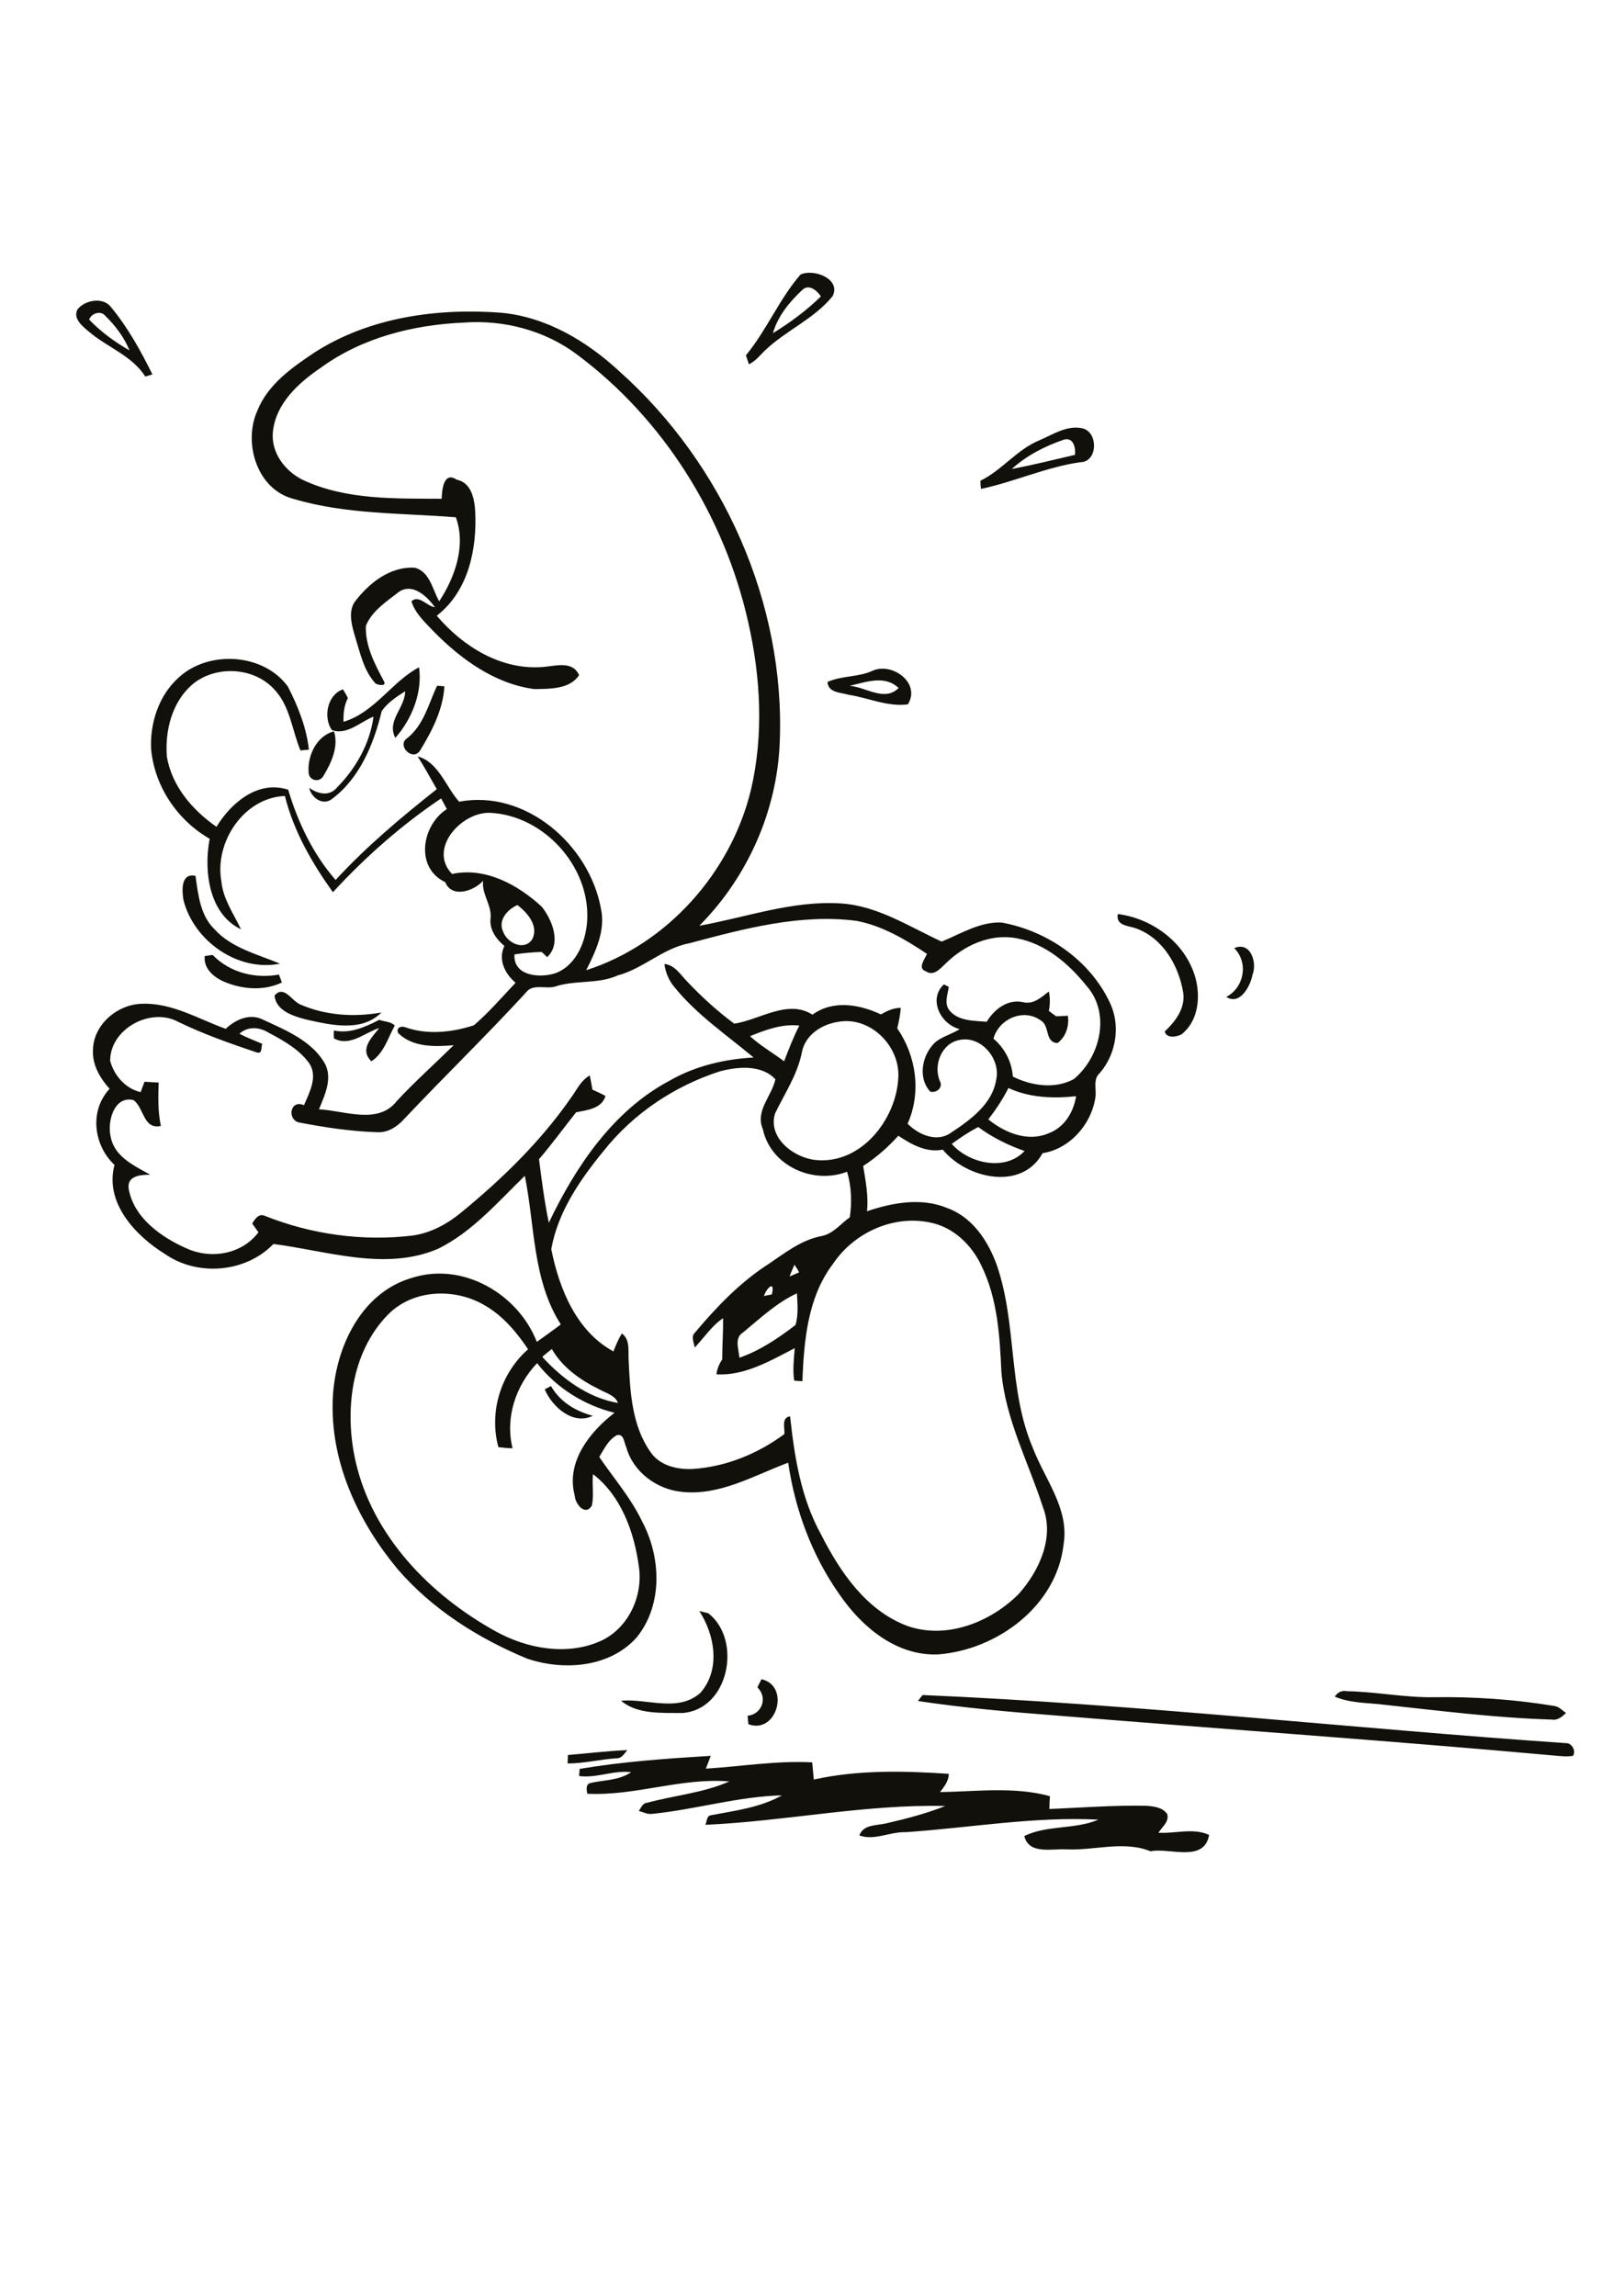 <?xml version="1.0" encoding="utf-8"?>
<!-- Generator: Adobe Illustrator 21.0.2, SVG Export Plug-In . SVG Version: 6.00 Build 0)  -->
<svg version="1.2" baseProfile="tiny" id="Layer_1" xmlns="http://www.w3.org/2000/svg" xmlns:xlink="http://www.w3.org/1999/xlink"
	 x="0px" y="0px" viewBox="0 0 595.3 841.9" overflow="scroll" xml:space="preserve">
<path fill="#12100B" d="M212.6,648.7c15.9-2.7,32-3.8,48.1-4.8c-0.6,1.6-1.2,3.1-1.8,4.7c13-0.8,26-3,39-2.3
	c0.2,2.1,0.4,4.2,0.6,6.3c16.2-3.6,33-3.2,49.5-2.1c0,2.7-1.7,4.7-3.2,6.7c13.4-0.2,27.2-2.1,40.3,1.5c-0.1,1.5-0.2,3.1-0.2,4.7
	c11.8-0.5,23.5-1.4,35.3-1.2c2.8,0.2,6.1,0.5,7.9,3c0.9,2.8-1.9,4.8-3.2,6.9c6.2,0.4,12.7-1.9,18.6,0.8c-1.8,10.3-14.5,4.6-21.5,6
	c-9.9-4-20.6-0.2-30.9-0.7c-5.2-0.3-13.8,2-15.4-4.9c8.5-4.1,18.5-2.3,27.2-6c-23.6-1.2-47.2,3-70.7,4.6c-5.8-0.2-11.4,3.2-17,1.2
	c1.5-4.1,6.3-3.6,9.7-4.4c7.4-1.7,14.8-3.6,21.8-6.4c-29.5-0.7-58.6,5.6-88,6.9c0.6-1.1,0.4-3.2,2-3.5c8.9-1.7,18.1-2.8,26.1-7.3
	c-16.1,0.4-31.7,5.2-47.7,6.8c-1.7,0.2-3.3-0.7-4.8-1.1c0.9-1.2,1.4-2.9,3.1-3c10-2.7,20.6-3.6,30.1-7.8
	c-17.5-1.5-34.6,5.4-52.1,4.5c-0.2-1.4-0.7-3.2,1-3.9c5.1-1.2,10.6-0.9,15.1-4c-6.5-0.8-12.7,2.3-19.1,1.4
	C212.4,650.8,212.6,649.4,212.6,648.7 M208.3,643.6c7.3-0.6,14.5-1.5,21.8-1.8c-1.1,1.2-2,3.1-4,3c-6,0.4-11.9,1.9-17.9,1.9
	C208.2,645.7,208.3,644.7,208.3,643.6 M336.7,623.8c0.4-0.6,1.3-1.7,1.7-2.2c79,3.4,157.8,12.3,236.7,17.7c1.8,0.6,2.9,2.9,1.9,4.6
	c-2.3,0.4-4.6,0.1-6.9-0.1c-60.9-5.5-121.9-9.7-182.9-14.7C370.3,627.8,353.4,626.3,336.7,623.8 M489.6,622.2c1-1.6,2.6-2.4,4.5-2
	c10.7,0.2,21.3,2.4,32,2.2c14.7-0.2,29.4,0.8,43.9,3.2c1.8,0.2,3,1.6,4.4,2.6c-1.5,1.4-3.1,2.8-5.3,2.4c-20.4-0.6-40.7-3.2-61.1-5.4
	C501.9,624.4,495.5,624.7,489.6,622.2 M279.3,615.8c10.7,2.4,5.6,20.4-4.8,16.5c-0.1-0.8-0.2-2.3-0.3-3.1c5.3-0.5,7.5-6.7,3.6-10.4
	C278.3,617.8,278.8,616.8,279.3,615.8 M256.5,590.8c0.8,0.2,2.5,0.6,3.3,0.8c12.6,9.9,7.5,35.5-9.6,36.6c-7.4-0.1-16.4,0.6-22.4-4.5
	c9.5-0.9,20.9,4.4,29.1-2.9C264.4,612.3,262.2,599.6,256.5,590.8 M199.8,509.5c0.6-0.3,1.7-0.9,2.3-1.2c3.3,5.8,9,9.2,15.3,10.9
	C210.2,522.8,202.5,515.9,199.8,509.5 M122.5,377.9c5.9,1.3,11.5-1.3,16.6-3.9c1.9,0.7,4.3,0.6,5.7,2.1c-2.5,4.5-4,10.2-8.6,13.1
	c-4.4-4.4,0-8.5,2.9-12.2c-5.3,1.7-10.9,7-16.6,3.8C122.4,379.8,122.4,378.9,122.5,377.9 M100.7,365.1c3.4-4,6.2,1.8,9.3,3.2
	c9.3,4.1,19.9,4.8,29.9,3c-7.2,7.3-18.6,4.6-27.5,2.6C107.7,372.7,101.2,370.7,100.7,365.1 M75.1,350.6c0.7-0.1,2.1-0.3,2.9-0.4
	c6.3,6.5,15.6,8.8,24.3,7.2c0.3,0.7,0.8,2.2,1.1,2.9c-6.9,3.3-15.1,2.5-21.9-0.6C78,358,74.6,354.9,75.1,350.6 M452.7,347.7
	c6-2.6,8.5,5.3,6.7,9.8c-0.8,4.2-4.6,11.3-9.6,8.1C456.4,362.1,458,353,452.7,347.7 M410,335.2c12.8,1.6,25,10.7,28.5,23.5
	c1.9,7,1,15.8-5.1,20.6c-1.8,1-5.5,1.6-6.2-1c3.9-3.7,7.6-8.5,6.8-14.2c-1.6-9.9-7.4-20-17.2-23.6
	C413.9,339.4,409.2,339.6,410,335.2 M67.3,330.1c-0.6-3.5-1-10.1,4.4-8.9c1,6.8,1.7,14.4,6.9,19.5c6.3,7,15.8,9.2,24.1,12.7
	C87.3,356.5,71.1,345.1,67.3,330.1 M113.2,283.2c-0.5-6.1,3-13.4,9.3-15c1.8,5.6-1,11.6-3.9,16.4
	C117.1,287.2,113.2,286.2,113.2,283.2 M160.3,251.5c0.7,0,2,0.1,2.7,0.2c-0.5,8.5-4.5,16.3-8.9,23.5c-2.7,4.3-8.9-2-4.6-4.6
	C155.5,265.7,157.2,258.1,160.3,251.5 M311.6,251.5c5.9,0.4,12.9,6,18,0.8C324.4,247.4,317.6,250.2,311.6,251.5 M320,246
	c7.1-3.3,17.9,4.4,13,12.3c-7.4,1-14.5-2.4-21.7-3.5c-3-0.9-7.5-0.7-7.8-4.7C308.8,247.7,314.8,248.4,320,246 M126,264.7
	c11.4-3.4,17.7-14.7,27.7-20c1.3,9.2-2.6,19-8.7,25.9c-3.3-6.3,3.6-11,3.6-17.1c-3.1,2-6.5,4.2-8.6,7.3c-2.9,12-8,24.5-18.1,32.1
	c-3.4,2.8-7.7-0.3-8.5-4c3.2,2.3,7.5,3.3,10.3-0.2c6.9-7,12-16.1,13.3-25.9c-4.8,1.9-9.9,7-15.3,4.9c-3.2-4.6-1.7-12.9,4.1-14.9
	c0.6,1,1.3,2.1,1.8,3.2C126.2,258.7,125.9,261.7,126,264.7 M371.1,172c7.8-1.5,15.5-3.4,23.2-5.2c0.3-2.6-0.6-6.5-4-5.6
	C383.3,163.6,376.6,167,371.1,172 M381.4,161.4c4.9-2.1,10-5.6,15.7-4.3c5.8,1.4,5.6,12.4-0.9,12.4c-12.5,1.8-24.1,7.2-36.4,9.8
	c-0.1-0.8-0.2-2.3-0.2-3C367.6,172.4,373,164.8,381.4,161.4 M198.9,497.6c7.3,8,16.9,15.1,27.8,16.9c-1.2-2.9-4.4-3.6-6.9-5
	c-6.9-3.4-13.5-8-17.4-14.8C201.2,495.7,200,496.6,198.9,497.6 M272.6,488.6c-3.4,2-1.6,6.2-1.4,9.3c7.6-2.6,14.3-7.2,20.6-12
	c1.1-3.8,0.7-7.8,0.5-11.6C284.9,477.7,278.9,483.4,272.6,488.6 M142.2,482.2c-13.5,13.9-15.9,35.3-11.8,53.6
	c6.2,27.5,27.4,49.2,51.5,62.5c11.6,6.4,26.3,9,38.6,3.4c10.1-4.7,15.5-16.6,13.8-27.4c-1.7-12.5-6.5-25.8-16.8-33.7
	c-0.4,3.8,0.4,7.7-0.4,11.5c-2.4,4.1-6.2-0.6-6.3-3.7c-3.3-12.2,5.5-23.3,14.6-30.3c-11.2-2.8-21.3-9.1-28.4-18.2
	c-7.8,8.2-11.8,20-9,31.2c-1.8,0-3.5-0.2-5.2-0.4c-3.5-13,0.9-27.1,10.9-35.9c-4.1-6.1-9-12-15.4-15.8
	C167.3,472.2,151.5,472.6,142.2,482.2 M280.2,475.3c0.7-0.2,2.2-0.5,2.9-0.6C284.4,469.5,281.3,472,280.2,475.3 M291.4,463.8
	c-0.6,1.4-1.3,2.9-1.8,4.3c1.2-0.5,2.4-1,3.5-1.5C292.6,465.6,292,464.7,291.4,463.8 M349.1,419.5c6.3,7.2,19.6,10.2,26.7,2.6
	c-6-2.1-11.9-5-17-8.8C355.4,415.1,352.2,417.2,349.1,419.5 M362.5,410.5c6,4.9,14.5,8.4,22.1,5.1c5.8-2.1,9.2-7.8,10.1-13.6
	c-8.3,0.9-17.1,0.6-24.8-3C367.8,403.1,365.3,406.9,362.5,410.5 M264,392.9c-16.7,5.4-31.8,15.5-42.7,29.3
	c-8.6,10.5-16.7,22.3-19.1,35.9c2.9,14.5,9.2,30.1,22.8,37.5c0.9-2.3,1.8-4.5,3.1-6.6c3.2,2.4,2.2,6.6,2.5,10.1
	c0.5,11.4,1.2,23.8,8,33.4c3.4,5,9.8,6.5,15.5,6.2c12.2-0.8,23.9-5.6,33.6-12.8c0.2-2.3-1.2-6,2.1-6.5c1.6,14.9,4,30.1,11.4,43.4
	c7,13.8,16.6,27.9,31.7,33.5c14.3,5,30.4-1.4,40.7-11.7c7.5-8.4,13.3-20.7,8.9-32c-5.3-16.4-13.7-32.1-15.2-49.5
	c-0.6-13.2-1.4-26.8-7.3-38.9c-3.6-7.7-10.4-14.3-19-15.9c-13.5-2.8-27.8,3.8-35.4,15.1c-9.4,12.3-10.7,28.3-11.3,43.1
	c-0.8,0-2.3-0.1-3-0.2c-0.6-4-0.1-7.9,0.2-11.9c-8.9,4.6-18.4,10.2-28.7,9.6c0.2-2,1-3.8,2.1-5.5c0-5,0.4-10.1,0.3-15.1
	c-4.2,2.9-7,7.2-10.4,10.8c-0.2-1.8-1.5-4,0.1-5.5c7.9-9.4,16.5-18.4,26.9-25.1c6.1-4.1,12.1-8.9,19.5-10.3c4.3-0.8,7-4.5,10.4-6.9
	c0.8-5.6,0.6-11.3-1-16.7c-12.4,4.8-28-2.1-30.9-15.6c-2.9-6.8,3.3-12.1,4.6-18.3C279.4,390.4,270.7,391.1,264,392.9 M275.1,380
	c3.8,3.5,8.4,6.1,12.5,9.2c1.7-4.4,3.4-8.9,5.6-13.1C287,375.4,280.9,377.6,275.1,380 M307.6,374.7c-6.2,0.9-12.3,4.8-13.5,11.3
	c-1.6,8.1-6.3,15-9.8,22.3c-2.8,8.9,6.8,16.3,14.9,17.1c16.6,1.7,29.6-14.9,30.3-30.3C330.1,383.6,319.3,372.7,307.6,374.7
	 M252.9,345.9c-9.7,1.8-16.9,9.3-26.3,11.8c-7.3,3.3-15.5,1.6-23,4.1c-3.5,1-8.2-1.2-10.7,2.2c-14.5,15.8-29.9,30.7-44.6,46.3
	c-2.6,2.9-6.1,5.2-10.1,4.9c-9.6-0.3-19.3-1.8-28.7-3.6c-4.3-1.3-3-8.5,2-6.3c2-4.7,5.2-10.5,1.9-15.4c-3.7-5.1-9.4-8.3-14.9-11.2
	c-3.4-2.1-7.6-2.4-10.7,0.4c2.7,1.4,5.6,2.5,8.4,3.7c-0.5,1.2,0.1,3.7-1.9,3.2c-9.8-3.3-19.5-6.7-28.8-11.2
	c-10.1-5.6-25.1,2.4-25.1,14.2c1.4,5.4,5.7,10.3,11.2,11.5c0.5-1.3,0.9-2.6,1.4-3.8c1.8,0.1,3.5,0.2,5.2,0.3
	c-0.2,5.4-0.3,10.6,0.8,15.9c-6.5,1.5-6.2-6.9-10.1-9.5c-7.2-1.6-9.6,8.1-8.3,13.5c1.4,7.4,8.7,10.6,14.5,13.9
	c-3.5,0-8.6,0.3-7.9,5.2c1.9,10.6,11.9,17.7,21.2,21.8c9,4.1,20.3,2.2,26.4-5.9c-0.8-1.1-1.5-2.1-2.3-3.2c1-1.6,2.4-3.9,4.7-2.8
	c17.1,6.8,35.8,9.4,54.1,7.2c6.6-0.9,12.7-4.2,17.8-8.4c15-12.3,29-25.9,40.1-41.8c2.2-2.9,3.7-6.6,7.1-8.5c0.4,1.7,0.7,3.5,1,5.2
	c1.6,0.7,3.3,1.5,4.8,2.3c-1.4,4.7-6.8,5.2-10.8,6c-4.5,5.7-8.8,11.6-13.6,17.2c1,7.8,2,15.6,3.6,23.3c9.9-20.7,23.6-41.1,44.3-52.1
	c9.4-5.4,20.1-7.9,30.8-8.5c-9.9-8.3-20.9-15.7-29.1-25.9c-2-2.4-3.2-5.3-3.6-8.4c3.9,0.4,5.9,4,8.4,6.5c5.3,5.6,11,10.8,17.2,15.4
	c9.4-1.4,19.6-9.1,28.7-3.3c7.6-5.5,17.2-3.8,25.1-0.1c2.3-1.3,4.6-2.4,7.3-2.4c-0.2,2.5-0.7,5.1-1.3,7.5c7,10.2,8.9,23.5,3.8,35
	c4,4,10.7,7,15.9,3.3c7.1-4.7,15.2-10.5,16.6-19.5c1.7-7.6-5.6-16.3-13.6-14.5c-6.5,1.3-9.5,9.2-7.1,15c1.4,2.3-1.2,4.6-3.5,3.9
	c-4.8-5.2-2.9-13.9,2.1-18.3c2.6-2,5.9-2.8,8.7-4.6c-6.9-1.7-11.7-10.9-5.8-16.4c0.5,0.2,1.4,0.7,1.8,0.9c-0.4,2.9-1.8,6.1,0.3,8.7
	c3.3,3.9,8.9,3.7,13.6,4.1c2.8-4.6,7.7-8.4,13.3-7.2c3.8,1,6.8-1.8,9.5-3.9c0.5,2.3,0.5,4.7,0,7.1c0.9,0.7,1.8,1.4,2.7,2
	c1.4-0.1,2.9-0.1,4.3-0.2c0.5,3.7-0.7,7.7-3.8,10c-4.8-0.2-2.7-6.4-6.2-8.3c-6.3-4.6-15.4-0.5-17.3,6.7c4.1,3.5,6.7,8.4,7.1,13.9
	c6.8,3.4,15.5,4.7,22.4,0.9c9.7-8.1,13.6-24.1,4.6-34.2c-6.5-8.1-15-15.4-25.5-17.4c-9.7-1.9-19.5,2.6-26.3,9.4
	c-1.9,1.8-4.3,4.6-7.1,2.7c-3.2-1.1-0.4-4.4,0.4-6.4c-7.9-5.3-16.4-10.3-25.8-12.1C293.6,335,272.8,340.6,252.9,345.9 M184.6,341.8
	c1.5,4.1,7.9,7.1,10.7,2.5c2.3-4.9-1.9-9.6-5.5-12.4C186.1,333.5,182.5,337.5,184.6,341.8 M165.8,320.5c12.2-2.6,24.1,3.9,32.9,12
	c3.9,4.9,7.3,13.5,2,18.5c-0.5-0.5-1.5-1.4-2-1.9c-3.4,0.1-6.7,0.4-10,0.9c-0.5,8.1,9.6,8.8,15.3,6.8c7.7-3.1,11.1-12.1,11.4-19.8
	c0.8-19.4-15.9-37.8-35.3-38.9C169.5,297.4,156.8,311.2,165.8,320.5 M115.3,129.3c20.2-13,45.1-16.4,68.7-14.6
	c16.5,1.6,31.2,10.4,43.2,21.5c38,33.9,60.9,85,58.8,136.1c-1,25.1-11.8,49.4-29.5,67.2c17.2-3.1,34.1-9.3,51.8-8.2
	c13.5,0.8,25.1,8.5,37.1,14c7.1-2.9,14-7.3,21.9-7c16.7,3,32.3,13.7,39.7,29.2c4.1,8.4,2.5,18.9-3.6,26c-2.6,2.3-1.2,5.8-1.6,8.8
	c-1.4,9.9-9.3,19-19.4,20.6c-7.7,14-27.9,9.3-36.6-1.3c-6,1.2-11.5-1.9-16.3-5.1c-3.8,4.2-8.1,8-12.9,11.1c0.9,5.5,2,11,1.4,16.6
	c9.4-3.2,20-5.1,29.4-1.2c9.2,3.3,15,12,18.2,20.9c7.5,21.7,4.1,45.7,13.2,67c4.4,11.6,13.5,22.4,11.3,35.5
	c-2.5,22.5-24.3,38.6-45.9,40.3c-15.3,0.7-28.1-10-36.3-22c-10.1-14.3-16.3-31.1-18.8-48.3c-12.6,4.7-25.1,12.2-39,10.7
	c-9.2-0.9-17.9-7.3-20.4-16.4c-0.8-1.6-0.8-5-3.4-4.4c-3.2,1.7-4.7,5.1-6.5,8c5.3,7.8,11.6,15,15.7,23.6c7,13.1,7.7,30.7-2,42.6
	c-9.9,11.1-26.9,12.3-40.3,7.7c-17.8-7.4-34.6-18-47.3-32.7c-14-16.8-24.2-38-23.9-60.3c0.1-19.1,9.6-41.2,29.5-46.7
	c18.5-5.7,38.6,6.1,45.4,23.6c2.9-2.1,5.9-4.2,8.8-6.4c-10.4-16.2-9.5-36.3-13.2-54.5c-9.9,9.6-19.2,20.5-31.7,26.7
	c-19.4,8.4-40.8,0.8-60.5-1.7c-10.3,10.6-27.9,12-39.9,3.6C49.6,453.1,38.3,441,42,427.2c-7.7-7.2-9.3-19.9-1.8-27.9
	c-3.5-3.9-6.4-8.8-6.1-14.2c0.1-9.3,8.9-16.8,18-17c11-0.4,20.7,5.6,30.7,9.2c3.5-3.4,8.9-5.8,13.6-3.4c8.2,3.8,17.4,7.5,22.4,15.5
	c3.5,5.6,0.4,12-1.8,17.4c9.4,0.5,21.8,5.8,28.6-3.1c6.6-7.1,13.9-13.6,20.8-20.4c-6.9,0.6-15,0.8-20.3-4.4c-1-1.9,0.9-2.8,2.5-2.2
	c8.1,2.9,17.2,1.9,25.2-0.7c5.5-4.7,10.3-10.3,15.3-15.6c-3.9-3.3-6.5-8.5-4.1-13.5c-2.9-2.4-5.4-5.8-5.1-9.8
	c0.7-5-3.3-9.1-2.7-14.1c-3.4,3.8-11.5,6.5-13.9,0.5c-11.2-5.3-8.6-20.9,0.6-26.8c-0.7-1.3-1.4-2.6-2.1-3.9
	c-14.6,9.8-27.8,21.5-39.7,34.4c-7.7-10.8-14.4-22.4-17.6-35.3c-15.1,0.6-25.9,17-23.3,31.3c0.6,6.5,4.5,11.9,7.2,17.6
	c-11.9-5.7-13.7-21.6-11.5-33.2c-12-6.9-20.4-19.5-21.5-33.3c-0.3-9.5,2.9-19.3,10.1-25.8c11-10.2,31.2-9,40.1,3.3
	c3.7,7.2,6.8,15,7.7,23.1c-0.8,0.1-2.3,0.2-3.1,0.3c-3.1-7.5-3.8-16.3-9.6-22.4c-7.7-8.4-22-8.9-30.4-1.5c-7.2,6.5-9.7,16.7-9,26.1
	c1.8,10.9,9.4,19.7,18.2,25.8c5.4-8.8,15.2-17.2,26.3-13.6c3.6,12,9.1,23.6,17.4,33.1c11.3-12.3,24.1-23,37.1-33.3
	c-2.3-4-4.5-8.1-7-12c7.6,2,10.3,11.1,15.2,16.6c24.4-4.6,47.7,15.8,52,39.1c1.8,8-1.9,15.8-5.4,22.7c29.7-9.5,53.1-35.9,60.4-66
	c4.8-20.3,3.6-41.6-1-61.8c-8.7-38.6-31-74.4-62.9-98.1c-11.8-8.8-26.9-12.7-41.4-11.6c-18.5,0.8-37.3,5.5-52.5,16.6
	c-8.1,5.5-16.4,13-17.5,23.4c-0.8,7.7,4.5,14.6,11.2,17.8c15.8,7.3,33.7,6.7,50.7,6.8c0.1-3.2,0.7-10.2,5.5-7
	c5.4,1.1,6.5,6.9,6.8,11.6c0.7,13.9-2.5,29.3-14.1,38.3c9.5,11.2,23.5,20,38.8,18.8c4.6-0.3,11-2.5,13.4,3c-3.4,5.2-10.8,5-16.4,5.1
	c-14.5-1.9-27-11-37-21.2c-3.1-3.3-6.7-6.5-8.1-11c2.8-2.5,5.7,1.8,8.6,2.2c-2.8-4.1-8.5-9.3-13.5-5.4c-4.4,3.4-9.6,6.8-11.8,12.2
	c-0.3,7.2,3.2,13.9,6.5,20.1c1.4,2.2-1.7,1.7-2.9,1.1c-4.3-4.6-5.6-10.9-7.4-16.7c-1.2-4.1-2.8-9-0.5-13c5.2-7,13.1-13.4,22.3-12.8
	c5.5,1.5,6.4,8,8.9,12.3c5.8-8.8,9.9-20.5,6.1-30.8c-19.9-1.6-40.4-1-59.7-6.8c-13.3-3.5-18.4-20.6-13.1-32.3
	C98.3,140.9,107.1,134.8,115.3,129.3 M32.7,117.2c4.3,4.5,9.4,8.2,14.8,11.3c-2-4.9-5.2-9.1-9-12.8
	C36.9,113.8,33.5,114.9,32.7,117.2 M28.4,113.5c2.7-3.5,9.4-4.7,12.3-0.9c6.2,7.5,10.9,16,15.2,24.7c-0.6,0.2-2,0.6-2.6,0.8
	c-4.9-7.7-13.9-10.7-20.6-16.4C30.3,119.7,26.7,116.9,28.4,113.5 M294.3,106.3c-4.7,4.4-9,9.6-10.8,15.9c6.3-3.9,12.3-8.3,17.6-13.5
	C299.7,106.6,296.8,104,294.3,106.3 M293.6,100.7c4.7-2.3,15,1.5,11.8,7.9c-6.8,8.4-17.2,12.6-24.9,20c-1.8,1.8-3.5,3.9-5.8,5
	c-0.3-0.8-0.8-2.5-1.1-3.3C281.2,121.1,285.8,109.7,293.6,100.7"/>
</svg>

